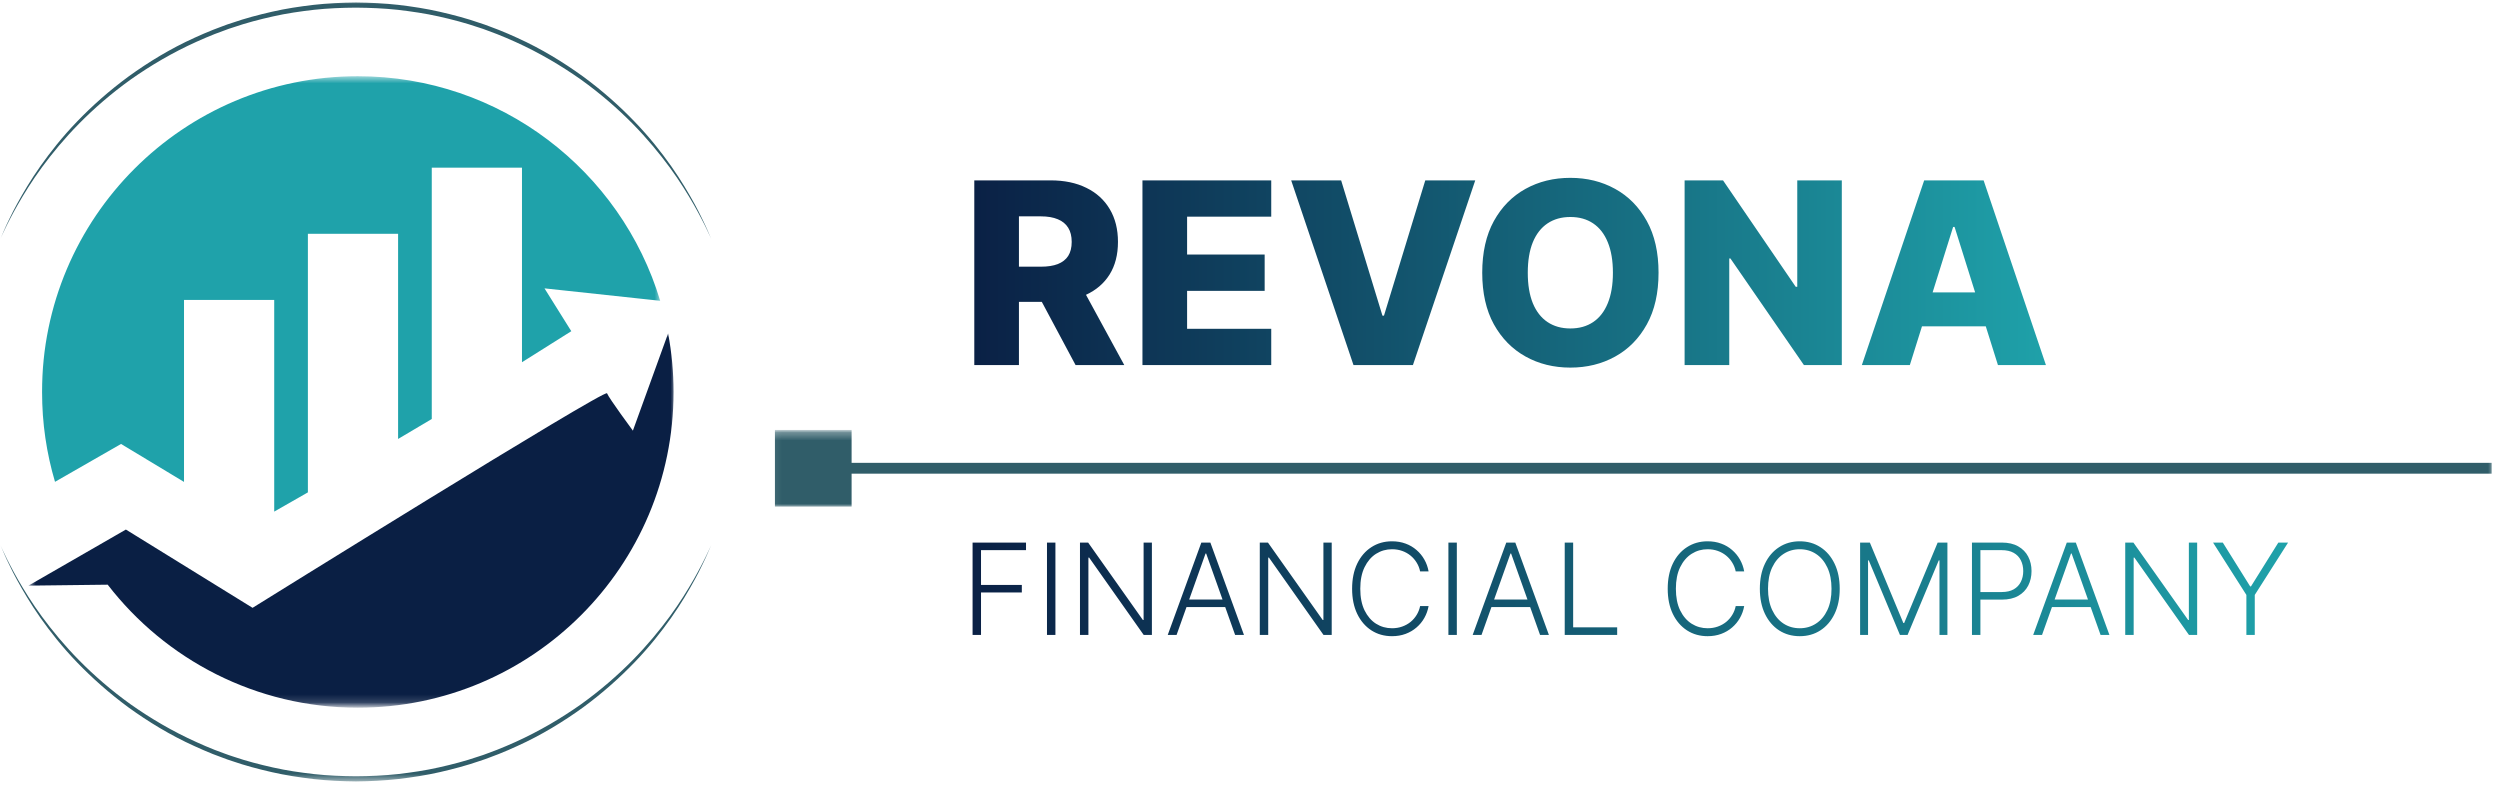 <svg width="315" height="99" viewBox="0 0 315 99" fill="none" xmlns="http://www.w3.org/2000/svg">
<mask id="mask0_271_2" style="mask-type:luminance" maskUnits="userSpaceOnUse" x="0" y="68" width="90" height="31">
<path d="M0 68.365H90V98.462H0V68.365Z" fill="white"/>
</mask>
<g mask="url(#mask0_271_2)">
<path d="M89.632 68.642C89.632 68.642 89.455 69.047 89.123 69.808C88.963 70.192 88.734 70.653 88.474 71.198C88.225 71.747 87.897 72.36 87.528 73.045C86.783 74.407 85.829 76.042 84.584 77.817C83.338 79.587 81.819 81.519 79.964 83.442C78.113 85.369 75.95 87.308 73.482 89.123C70.998 90.918 68.233 92.62 65.18 93.999C64.427 94.363 63.642 94.676 62.857 95C62.464 95.16 62.059 95.301 61.663 95.453L61.058 95.677L60.449 95.882C58.822 96.446 57.132 96.895 55.421 97.288C53.706 97.684 51.951 97.945 50.188 98.157C48.418 98.353 46.635 98.442 44.848 98.462C43.069 98.442 41.274 98.362 39.507 98.161C37.745 97.953 35.99 97.692 34.275 97.296C32.56 96.907 30.873 96.458 29.247 95.894L28.634 95.689C28.634 95.689 27.232 95.172 26.835 95.016C26.054 94.688 25.268 94.375 24.511 94.014C21.459 92.64 18.69 90.938 16.206 89.147C13.738 87.332 11.575 85.393 9.72 83.47C7.865 81.547 6.346 79.62 5.096 77.849C3.85 76.074 2.897 74.439 2.148 73.077C1.783 72.392 1.45 71.783 1.202 71.23C0.938 70.689 0.713 70.228 0.553 69.844C0.22 69.083 0.044 68.674 0.044 68.674C0.044 68.674 0.232 69.075 0.585 69.828C0.753 70.208 0.994 70.661 1.27 71.198C1.539 71.739 1.879 72.34 2.256 73.017C3.033 74.359 4.015 75.966 5.293 77.704C6.575 79.443 8.121 81.326 9.984 83.213C11.847 85.1 14.014 86.995 16.486 88.762C18.966 90.509 21.731 92.147 24.748 93.502C25.493 93.858 26.27 94.163 27.047 94.483C27.436 94.635 27.837 94.776 28.229 94.924L28.826 95.14L29.431 95.341C31.042 95.889 32.712 96.326 34.403 96.703C36.098 97.087 37.833 97.336 39.575 97.536C41.322 97.728 43.077 97.797 44.848 97.813C46.611 97.801 48.373 97.724 50.12 97.536C51.863 97.332 53.598 97.079 55.289 96.695C56.983 96.318 58.65 95.882 60.261 95.329L60.865 95.132L61.462 94.912C61.859 94.764 62.256 94.624 62.648 94.467C63.422 94.147 64.199 93.842 64.948 93.49C67.961 92.127 70.725 90.489 73.205 88.742C75.673 86.971 77.841 85.076 79.704 83.189C81.563 81.298 83.109 79.411 84.387 77.676C85.665 75.938 86.647 74.327 87.42 72.985C87.797 72.308 88.137 71.703 88.406 71.166C88.682 70.629 88.918 70.176 89.091 69.796C89.443 69.043 89.632 68.642 89.632 68.642Z" fill="#305D69"/>
</g>
<mask id="mask1_271_2" style="mask-type:luminance" maskUnits="userSpaceOnUse" x="0" y="0" width="90" height="31">
<path d="M0 0H90V30.417H0V0Z" fill="white"/>
</mask>
<g mask="url(#mask1_271_2)">
<path d="M0.044 30.096C0.044 30.096 0.22 29.688 0.553 28.926C0.713 28.542 0.942 28.081 1.202 27.536C1.454 26.987 1.783 26.378 2.148 25.693C2.897 24.331 3.85 22.696 5.1 20.922C6.35 19.155 7.865 17.224 9.724 15.3C11.575 13.377 13.742 11.438 16.21 9.627C18.694 7.833 21.462 6.134 24.515 4.756C25.268 4.395 26.054 4.087 26.839 3.758C27.232 3.602 27.636 3.458 28.037 3.305L28.638 3.081L29.251 2.881C30.878 2.316 32.564 1.867 34.279 1.478C35.99 1.082 37.745 0.821 39.511 0.613C41.282 0.413 43.061 0.333 44.856 0.313C46.623 0.333 48.426 0.417 50.188 0.613C51.955 0.825 53.71 1.09 55.421 1.486C57.136 1.879 58.822 2.324 60.449 2.893L61.062 3.097L61.663 3.321C62.063 3.474 62.464 3.614 62.861 3.774C63.642 4.099 64.427 4.411 65.18 4.772C68.233 6.15 71.002 7.857 73.482 9.651C75.95 11.466 78.113 13.405 79.964 15.333C81.819 17.256 83.338 19.187 84.584 20.958C85.829 22.732 86.783 24.367 87.532 25.729C87.897 26.414 88.225 27.027 88.474 27.576C88.734 28.121 88.963 28.578 89.123 28.962C89.455 29.728 89.632 30.132 89.632 30.132C89.632 30.132 89.443 29.732 89.091 28.978C88.918 28.598 88.682 28.145 88.406 27.608C88.137 27.071 87.797 26.466 87.42 25.789C86.647 24.447 85.665 22.837 84.387 21.098C83.109 19.363 81.563 17.476 79.704 15.585C77.841 13.698 75.673 11.803 73.205 10.032C70.725 8.285 67.965 6.647 64.948 5.284C64.199 4.932 63.426 4.627 62.648 4.307C62.26 4.151 61.859 4.01 61.462 3.862L60.87 3.642L60.264 3.446C58.654 2.893 56.983 2.456 55.293 2.075C53.598 1.695 51.863 1.442 50.12 1.238C48.37 1.05 46.627 0.978 44.844 0.962C43.093 0.974 41.322 1.046 39.579 1.234C37.837 1.434 36.102 1.683 34.407 2.067C32.712 2.444 31.046 2.881 29.435 3.434L28.83 3.63C28.83 3.63 27.44 4.135 27.047 4.291C26.274 4.611 25.497 4.916 24.748 5.268C21.731 6.627 18.966 8.261 16.486 10.008C14.018 11.775 11.847 13.67 9.984 15.557C8.121 17.444 6.575 19.327 5.297 21.062C4.019 22.8 3.033 24.411 2.26 25.753C1.883 26.43 1.539 27.031 1.27 27.572C0.998 28.109 0.757 28.562 0.585 28.942C0.232 29.695 0.044 30.096 0.044 30.096Z" fill="#305D69"/>
</g>
<mask id="mask2_271_2" style="mask-type:luminance" maskUnits="userSpaceOnUse" x="4" y="9" width="80" height="57">
<path d="M4.351 9.603H83.325V65.288H4.351V9.603Z" fill="white"/>
</mask>
<g mask="url(#mask2_271_2)">
<path fill-rule="evenodd" clip-rule="evenodd" d="M23.185 37.788H34.551V64.463L38.794 62.039V29.455H50.16V55.309L54.403 52.792V21.122H65.769V45.641L71.983 41.731L68.606 36.334L83.185 37.901C78.253 21.53 63.057 9.603 45.084 9.603C23.113 9.603 5.296 27.42 5.296 49.387C5.296 53.321 5.869 57.119 6.931 60.709L15.252 55.938L23.185 60.721V37.788Z" fill="#1FA2AA"/>
</g>
<mask id="mask3_271_2" style="mask-type:luminance" maskUnits="userSpaceOnUse" x="3" y="41" width="83" height="48">
<path d="M3.578 41.699H85.116V88.834H3.578V41.699Z" fill="white"/>
</mask>
<g mask="url(#mask3_271_2)">
<path fill-rule="evenodd" clip-rule="evenodd" d="M76.486 49.555C76.258 48.946 31.823 76.587 31.823 76.587L15.861 66.723L10.825 69.623L3.586 73.79L13.57 73.67C20.845 83.097 32.256 89.171 45.084 89.171C67.051 89.171 84.868 71.354 84.868 49.387C84.868 46.867 84.631 44.399 84.183 42.007L79.743 54.263C79.743 54.263 76.711 50.16 76.486 49.555Z" fill="#0A1F44"/>
</g>
<mask id="mask4_271_2" style="mask-type:luminance" maskUnits="userSpaceOnUse" x="96" y="54" width="219" height="11">
<path d="M96.333 54.172H315V64.172H96.333V54.172Z" fill="white"/>
</mask>
<g mask="url(#mask4_271_2)">
<mask id="mask5_271_2" style="mask-type:luminance" maskUnits="userSpaceOnUse" x="96" y="53" width="219" height="12">
<path d="M315 53H96.333V65H315V53Z" fill="white"/>
</mask>
<g mask="url(#mask5_271_2)">
<mask id="mask6_271_2" style="mask-type:luminance" maskUnits="userSpaceOnUse" x="97" y="54" width="218" height="11">
<path d="M97.078 54.172H314.359V64.172H97.078V54.172Z" fill="white"/>
</mask>
<g mask="url(#mask6_271_2)">
<path d="M97.641 54.172V63.833H107.302V59.682H313.948V58.318H107.302V54.172H97.641Z" fill="#305D69"/>
</g>
</g>
</g>
<path d="M122.761 46V22.727H132.375C134.117 22.727 135.621 23.042 136.886 23.671C138.159 24.292 139.14 25.186 139.83 26.352C140.519 27.511 140.864 28.886 140.864 30.477C140.864 32.091 140.511 33.462 139.807 34.591C139.102 35.712 138.102 36.568 136.807 37.159C135.511 37.742 133.977 38.034 132.205 38.034H126.125V33.602H131.159C132.008 33.602 132.716 33.492 133.284 33.273C133.86 33.045 134.295 32.705 134.591 32.25C134.886 31.788 135.034 31.197 135.034 30.477C135.034 29.758 134.886 29.163 134.591 28.693C134.295 28.216 133.86 27.86 133.284 27.625C132.708 27.383 132 27.261 131.159 27.261H128.386V46H122.761ZM135.864 35.364L141.659 46H135.523L129.841 35.364H135.864ZM143.949 46V22.727H160.176V27.296H149.574V32.068H159.347V36.648H149.574V41.432H160.176V46H143.949ZM168.983 22.727L174.188 39.773H174.381L179.585 22.727H185.881L178.028 46H170.54L162.688 22.727H168.983ZM208.977 34.364C208.977 36.924 208.485 39.095 207.5 40.875C206.515 42.655 205.182 44.008 203.5 44.932C201.826 45.856 199.947 46.318 197.864 46.318C195.773 46.318 193.89 45.852 192.216 44.92C190.542 43.989 189.212 42.636 188.227 40.864C187.25 39.083 186.761 36.917 186.761 34.364C186.761 31.803 187.25 29.633 188.227 27.852C189.212 26.072 190.542 24.72 192.216 23.796C193.89 22.871 195.773 22.409 197.864 22.409C199.947 22.409 201.826 22.871 203.5 23.796C205.182 24.72 206.515 26.072 207.5 27.852C208.485 29.633 208.977 31.803 208.977 34.364ZM203.227 34.364C203.227 32.849 203.011 31.568 202.58 30.523C202.155 29.477 201.542 28.686 200.739 28.148C199.943 27.61 198.985 27.341 197.864 27.341C196.75 27.341 195.792 27.61 194.989 28.148C194.186 28.686 193.568 29.477 193.136 30.523C192.712 31.568 192.5 32.849 192.5 34.364C192.5 35.879 192.712 37.159 193.136 38.205C193.568 39.25 194.186 40.042 194.989 40.58C195.792 41.117 196.75 41.386 197.864 41.386C198.985 41.386 199.943 41.117 200.739 40.58C201.542 40.042 202.155 39.25 202.58 38.205C203.011 37.159 203.227 35.879 203.227 34.364ZM232.068 22.727V46H227.295L218.034 32.568H217.886V46H212.261V22.727H217.102L226.261 36.136H226.455V22.727H232.068ZM240.639 46H234.594L242.446 22.727H249.935L257.787 46H251.741L246.276 28.591H246.094L240.639 46ZM239.832 36.841H252.469V41.114H239.832V36.841Z" fill="url(#paint0_linear_271_2)"/>
<path d="M122.545 80V68.364H129.278V69.318H123.608V73.699H128.75V74.653H123.608V80H122.545ZM132.983 68.364V80H131.92V68.364H132.983ZM145.139 68.364V80H144.105L137.23 70.256H137.139V80H136.077V68.364H137.105L144.003 78.119H144.094V68.364H145.139ZM148.25 80H147.136L151.369 68.364H152.506L156.739 80H155.625L151.977 69.744H151.898L148.25 80ZM149.051 75.54H154.824V76.494H149.051V75.54ZM167.795 68.364V80H166.761L159.886 70.256H159.795V80H158.733V68.364H159.761L166.659 78.119H166.75V68.364H167.795ZM180.003 72H178.935C178.855 71.602 178.711 71.235 178.503 70.898C178.298 70.557 178.041 70.26 177.73 70.006C177.42 69.752 177.067 69.555 176.673 69.415C176.279 69.275 175.853 69.204 175.395 69.204C174.66 69.204 173.99 69.396 173.384 69.778C172.781 70.161 172.298 70.724 171.935 71.466C171.575 72.204 171.395 73.11 171.395 74.182C171.395 75.261 171.575 76.171 171.935 76.909C172.298 77.648 172.781 78.208 173.384 78.591C173.99 78.97 174.66 79.159 175.395 79.159C175.853 79.159 176.279 79.089 176.673 78.949C177.067 78.809 177.42 78.614 177.73 78.364C178.041 78.11 178.298 77.812 178.503 77.472C178.711 77.131 178.855 76.761 178.935 76.364H180.003C179.908 76.898 179.73 77.396 179.469 77.858C179.211 78.316 178.882 78.718 178.48 79.062C178.082 79.407 177.624 79.676 177.105 79.869C176.586 80.062 176.016 80.159 175.395 80.159C174.418 80.159 173.55 79.915 172.793 79.426C172.035 78.934 171.44 78.24 171.009 77.347C170.58 76.453 170.366 75.398 170.366 74.182C170.366 72.966 170.58 71.911 171.009 71.017C171.44 70.123 172.035 69.432 172.793 68.943C173.55 68.451 174.418 68.204 175.395 68.204C176.016 68.204 176.586 68.301 177.105 68.494C177.624 68.684 178.082 68.953 178.48 69.301C178.882 69.646 179.211 70.047 179.469 70.506C179.73 70.964 179.908 71.462 180.003 72ZM183.561 68.364V80H182.499V68.364H183.561ZM186.672 80H185.558L189.791 68.364H190.928L195.161 80H194.047L190.399 69.744H190.32L186.672 80ZM187.473 75.54H193.246V76.494H187.473V75.54ZM197.155 80V68.364H198.217V79.046H203.763V80H197.155ZM219.768 72H218.7C218.621 71.602 218.477 71.235 218.268 70.898C218.064 70.557 217.806 70.26 217.496 70.006C217.185 69.752 216.833 69.555 216.439 69.415C216.045 69.275 215.619 69.204 215.161 69.204C214.426 69.204 213.755 69.396 213.149 69.778C212.547 70.161 212.064 70.724 211.7 71.466C211.34 72.204 211.161 73.11 211.161 74.182C211.161 75.261 211.34 76.171 211.7 76.909C212.064 77.648 212.547 78.208 213.149 78.591C213.755 78.97 214.426 79.159 215.161 79.159C215.619 79.159 216.045 79.089 216.439 78.949C216.833 78.809 217.185 78.614 217.496 78.364C217.806 78.11 218.064 77.812 218.268 77.472C218.477 77.131 218.621 76.761 218.7 76.364H219.768C219.674 76.898 219.496 77.396 219.234 77.858C218.977 78.316 218.647 78.718 218.246 79.062C217.848 79.407 217.39 79.676 216.871 79.869C216.352 80.062 215.782 80.159 215.161 80.159C214.183 80.159 213.316 79.915 212.558 79.426C211.801 78.934 211.206 78.24 210.774 77.347C210.346 76.453 210.132 75.398 210.132 74.182C210.132 72.966 210.346 71.911 210.774 71.017C211.206 70.123 211.801 69.432 212.558 68.943C213.316 68.451 214.183 68.204 215.161 68.204C215.782 68.204 216.352 68.301 216.871 68.494C217.39 68.684 217.848 68.953 218.246 69.301C218.647 69.646 218.977 70.047 219.234 70.506C219.496 70.964 219.674 71.462 219.768 72ZM231.804 74.182C231.804 75.394 231.588 76.449 231.156 77.347C230.724 78.24 230.13 78.934 229.372 79.426C228.618 79.915 227.751 80.159 226.77 80.159C225.789 80.159 224.92 79.915 224.162 79.426C223.408 78.934 222.815 78.24 222.384 77.347C221.955 76.449 221.741 75.394 221.741 74.182C221.741 72.97 221.955 71.917 222.384 71.023C222.815 70.125 223.41 69.432 224.168 68.943C224.925 68.451 225.793 68.204 226.77 68.204C227.751 68.204 228.618 68.451 229.372 68.943C230.13 69.432 230.724 70.125 231.156 71.023C231.588 71.917 231.804 72.97 231.804 74.182ZM230.77 74.182C230.77 73.14 230.596 72.248 230.247 71.506C229.899 70.76 229.423 70.189 228.821 69.796C228.219 69.401 227.535 69.204 226.77 69.204C226.009 69.204 225.327 69.401 224.724 69.796C224.122 70.189 223.645 70.758 223.293 71.5C222.944 72.242 222.77 73.136 222.77 74.182C222.77 75.224 222.944 76.115 223.293 76.858C223.641 77.6 224.116 78.171 224.719 78.568C225.321 78.962 226.005 79.159 226.77 79.159C227.535 79.159 228.219 78.962 228.821 78.568C229.427 78.174 229.904 77.606 230.253 76.864C230.601 76.117 230.774 75.224 230.77 74.182ZM234.374 68.364H235.601L239.822 78.5H239.925L244.146 68.364H245.374V80H244.374V70.608H244.283L240.357 80H239.391L235.464 70.608H235.374V80H234.374V68.364ZM248.467 80V68.364H252.223C253.049 68.364 253.738 68.523 254.291 68.841C254.848 69.155 255.267 69.583 255.547 70.125C255.831 70.667 255.973 71.276 255.973 71.954C255.973 72.633 255.833 73.244 255.553 73.79C255.272 74.331 254.856 74.761 254.303 75.079C253.75 75.394 253.062 75.551 252.24 75.551H249.286V74.597H252.212C252.821 74.597 253.327 74.483 253.729 74.256C254.13 74.025 254.429 73.71 254.626 73.312C254.827 72.915 254.928 72.462 254.928 71.954C254.928 71.447 254.827 70.994 254.626 70.597C254.429 70.199 254.128 69.886 253.723 69.659C253.321 69.432 252.812 69.318 252.195 69.318H249.53V80H248.467ZM257.297 80H256.183L260.416 68.364H261.553L265.786 80H264.672L261.024 69.744H260.945L257.297 80ZM258.098 75.54H263.871V76.494H258.098V75.54ZM276.842 68.364V80H275.808L268.933 70.256H268.842V80H267.78V68.364H268.808L275.706 78.119H275.797V68.364H276.842ZM278.845 68.364H280.072L283.521 73.886H283.624L287.072 68.364H288.3L284.101 74.96V80H283.044V74.96L278.845 68.364Z" fill="url(#paint1_linear_271_2)"/>
<defs>
<linearGradient id="paint0_linear_271_2" x1="121" y1="34.5" x2="259" y2="34.5" gradientUnits="userSpaceOnUse">
<stop stop-color="#0A1F44"/>
<stop offset="1" stop-color="#1FA2AA"/>
</linearGradient>
<linearGradient id="paint1_linear_271_2" x1="121" y1="74.5" x2="289" y2="74.5" gradientUnits="userSpaceOnUse">
<stop stop-color="#0A1F44"/>
<stop offset="1" stop-color="#1FA2AA"/>
</linearGradient>
</defs>
</svg>
